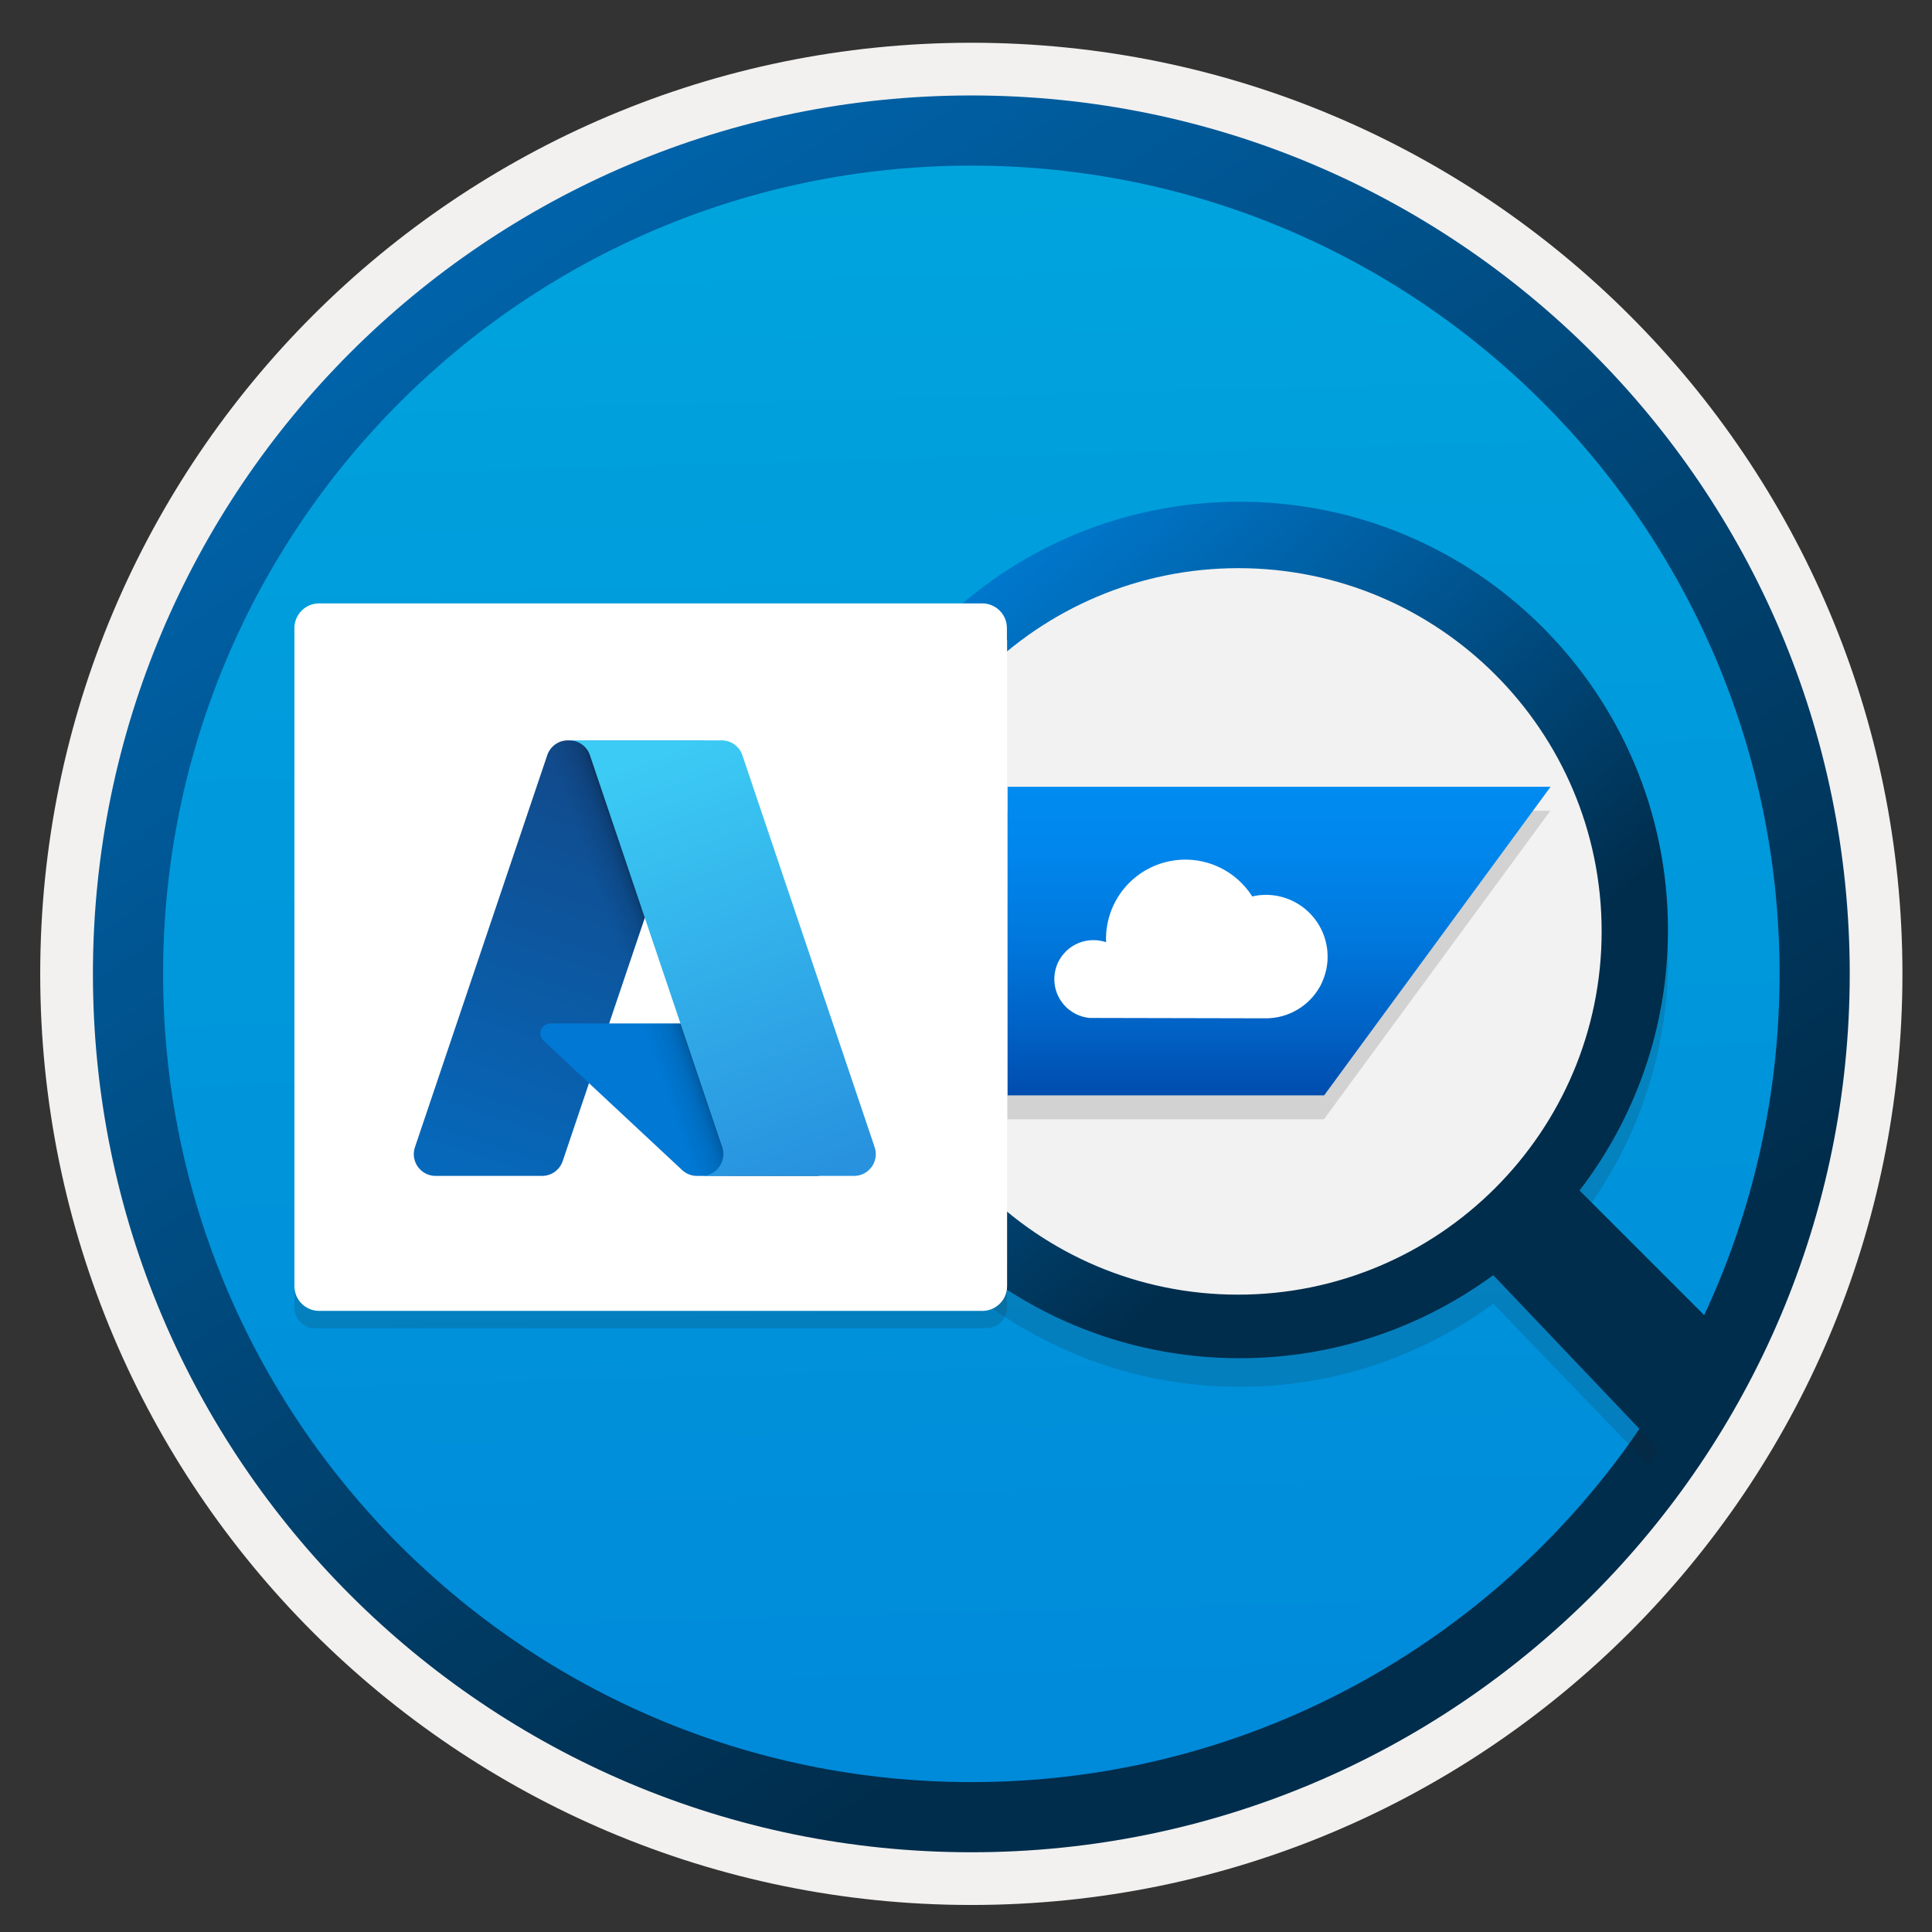 <svg width="103" height="103" viewBox="0 0 103 103" fill="none" xmlns="http://www.w3.org/2000/svg">
<rect x="0" y="0" width="103" height="103" fill="#333333" stroke="none"/>
<path d="M51.784 98.729C25.934 98.729 4.974 77.779 4.974 51.919C4.974 26.059 25.934 5.109 51.784 5.109C77.634 5.109 98.594 26.069 98.594 51.919C98.594 77.769 77.634 98.729 51.784 98.729Z" fill="url(#paint0_linear_216_5275)"/>
<path fill-rule="evenodd" clip-rule="evenodd" d="M97.684 51.919C97.684 77.269 77.134 97.819 51.784 97.819C26.434 97.819 5.884 77.269 5.884 51.919C5.884 26.569 26.434 6.019 51.784 6.019C77.134 6.019 97.684 26.569 97.684 51.919ZM51.784 2.279C79.204 2.279 101.424 24.499 101.424 51.919C101.424 79.339 79.194 101.559 51.784 101.559C24.364 101.559 2.144 79.329 2.144 51.919C2.144 24.499 24.364 2.279 51.784 2.279Z" fill="#F2F1F0"/>
<path fill-rule="evenodd" clip-rule="evenodd" d="M94.874 51.919C94.874 75.719 75.584 95.009 51.784 95.009C27.984 95.009 8.694 75.719 8.694 51.919C8.694 28.119 27.984 8.829 51.784 8.829C75.584 8.829 94.874 28.119 94.874 51.919ZM51.784 5.089C77.644 5.089 98.614 26.059 98.614 51.919C98.614 77.779 77.644 98.749 51.784 98.749C25.924 98.749 4.954 77.779 4.954 51.919C4.954 26.059 25.914 5.089 51.784 5.089Z" fill="url(#paint1_linear_216_5275)"/>
<path opacity="0.15" d="M91.234 71.964L84.217 64.993C87.175 61.141 88.931 56.327 88.931 51.104C88.931 38.487 78.694 28.273 66.092 28.273C53.489 28.273 43.252 38.487 43.252 51.104C43.252 63.722 53.466 73.936 66.084 73.936C71.145 73.936 75.805 72.295 79.61 69.507L87.845 78.052C87.845 78.052 88.453 77.225 90.325 75.238C92.197 73.258 91.234 71.964 91.234 71.964ZM46.657 51.189C46.657 40.497 55.331 31.823 66.022 31.823C76.714 31.823 85.388 40.497 85.388 51.189C85.388 61.881 76.691 70.554 65.999 70.554C55.307 70.554 46.657 61.881 46.657 51.189Z" fill="#1F1D20"/>
<path d="M65.868 70.709C77.525 70.709 86.974 61.259 86.974 49.602C86.974 37.946 77.525 28.496 65.868 28.496C54.212 28.496 44.762 37.946 44.762 49.602C44.762 61.259 54.212 70.709 65.868 70.709Z" fill="#F2F2F2"/>
<path d="M92.713 71.971L84.209 63.467C87.167 59.616 88.923 54.801 88.923 49.579C88.923 36.961 78.686 26.747 66.084 26.747C53.482 26.747 43.252 36.961 43.252 49.579C43.252 62.196 53.466 72.41 66.084 72.41C71.145 72.41 75.805 70.77 79.61 67.981L89.088 77.95C89.088 77.95 89 76.539 90.88 74.56C92.752 72.572 92.713 71.971 92.713 71.971ZM46.657 49.656C46.657 38.964 55.331 30.29 66.022 30.29C76.714 30.29 85.388 38.964 85.388 49.656C85.388 60.347 76.691 69.021 65.999 69.021C55.307 69.021 46.657 60.347 46.657 49.656Z" fill="url(#paint2_linear_216_5275)"/>
<path opacity="0.15" d="M52.596 70.808C53.2 70.808 53.686 70.322 53.686 69.718V33.754H15.696V69.723C15.696 70.326 16.183 70.813 16.786 70.813H52.596V70.808Z" fill="#1F1D20"/>
<path d="M53.681 34.077V33.487C53.681 32.758 53.092 32.168 52.362 32.168H17.015C16.285 32.168 15.696 32.758 15.696 33.487V34.142V34.741V68.567C15.696 69.297 16.285 69.887 17.015 69.887H52.371C53.101 69.887 53.691 69.297 53.691 68.567V34.142C53.691 34.119 53.681 34.1 53.681 34.077Z" fill="white"/>
<path d="M29.175 40.261C29.335 39.788 29.777 39.471 30.275 39.471H37.569L29.999 61.901C29.839 62.373 29.397 62.691 28.898 62.691H23.222C22.428 62.691 21.868 61.911 22.122 61.159L29.175 40.261Z" fill="url(#paint3_linear_216_5275)"/>
<path d="M40.835 54.563H29.341C28.858 54.563 28.625 55.155 28.978 55.485L36.364 62.378C36.579 62.579 36.862 62.691 37.156 62.691H43.664L40.835 54.563Z" fill="#0078D4"/>
<path d="M37.569 39.472H29.442L21.605 62.692H29.732L31.401 57.748L36.698 62.692H43.664L40.835 54.565H32.475L37.569 39.472Z" fill="url(#paint4_linear_216_5275)"/>
<path d="M39.577 40.261C39.418 39.788 38.975 39.471 38.477 39.471H30.313H30.35C30.848 39.471 31.291 39.788 31.45 40.261L38.503 61.159C38.757 61.911 38.197 62.691 37.403 62.691H37.279H45.53C46.325 62.691 46.884 61.911 46.63 61.159L39.577 40.261Z" fill="url(#paint5_linear_216_5275)"/>
<path opacity="0.15" d="M70.583 59.672H53.709V43.221H82.656L70.583 59.672Z" fill="#1F1D20"/>
<path d="M70.594 58.396H53.72V41.944H82.666L70.594 58.396Z" fill="url(#paint6_linear_216_5275)"/>
<path d="M70.702 51.71C70.707 51.677 70.717 51.643 70.722 51.614C70.811 51.139 70.796 50.65 70.675 50.181C70.555 49.713 70.333 49.276 70.025 48.904C69.717 48.53 69.331 48.23 68.894 48.023C68.456 47.816 67.979 47.708 67.495 47.706C67.248 47.706 67.001 47.734 66.761 47.793C66.27 47.019 65.542 46.426 64.686 46.102C63.829 45.778 62.89 45.742 62.011 45.997C61.132 46.253 60.359 46.787 59.809 47.519C59.26 48.252 58.963 49.143 58.964 50.059C58.964 50.117 58.964 50.174 58.968 50.232C58.749 50.158 58.519 50.12 58.287 50.121C57.753 50.121 57.24 50.327 56.854 50.694C56.467 51.062 56.237 51.564 56.211 52.097C56.184 52.63 56.363 53.153 56.711 53.557C57.059 53.961 57.55 54.216 58.08 54.269L67.49 54.289C68.076 54.288 68.651 54.132 69.156 53.835C69.662 53.539 70.079 53.114 70.366 52.603C70.381 52.575 70.4 52.546 70.414 52.517C70.541 52.26 70.638 51.99 70.702 51.71V51.71Z" fill="white"/>
<defs>
<linearGradient id="paint0_linear_216_5275" x1="50.01" y1="-12.87" x2="53.992" y2="132.9" gradientUnits="userSpaceOnUse">
<stop stop-color="#00ABDE"/>
<stop offset="1" stop-color="#007ED8"/>
</linearGradient>
<linearGradient id="paint1_linear_216_5275" x1="3.215" y1="-19.704" x2="98.742" y2="121.178" gradientUnits="userSpaceOnUse">
<stop stop-color="#007ED8"/>
<stop offset="0.707" stop-color="#002D4C"/>
</linearGradient>
<linearGradient id="paint2_linear_216_5275" x1="49.096" y1="30.287" x2="84.362" y2="70.337" gradientUnits="userSpaceOnUse">
<stop stop-color="#007ED8"/>
<stop offset="0.707" stop-color="#002D4C"/>
</linearGradient>
<linearGradient id="paint3_linear_216_5275" x1="30.225" y1="40.274" x2="22.652" y2="62.648" gradientUnits="userSpaceOnUse">
<stop stop-color="#114A8B"/>
<stop offset="1" stop-color="#0669BC"/>
</linearGradient>
<linearGradient id="paint4_linear_216_5275" x1="36.283" y1="54.571" x2="34.488" y2="55.184" gradientUnits="userSpaceOnUse">
<stop stop-opacity="0.3"/>
<stop offset="0.071" stop-opacity="0.2"/>
<stop offset="0.321" stop-opacity="0.1"/>
<stop offset="0.623" stop-opacity="0.05"/>
<stop offset="1" stop-opacity="0"/>
</linearGradient>
<linearGradient id="paint5_linear_216_5275" x1="35.027" y1="40.275" x2="43.34" y2="62.422" gradientUnits="userSpaceOnUse">
<stop stop-color="#3CCBF4"/>
<stop offset="1" stop-color="#2892DF"/>
</linearGradient>
<linearGradient id="paint6_linear_216_5275" x1="68.193" y1="58.395" x2="68.193" y2="41.944" gradientUnits="userSpaceOnUse">
<stop stop-color="#004DAE"/>
<stop offset="0.21" stop-color="#0061C4"/>
<stop offset="0.51" stop-color="#0078DD"/>
<stop offset="0.78" stop-color="#0086EC"/>
<stop offset="1" stop-color="#008BF1"/>
</linearGradient>
</defs>
</svg>
